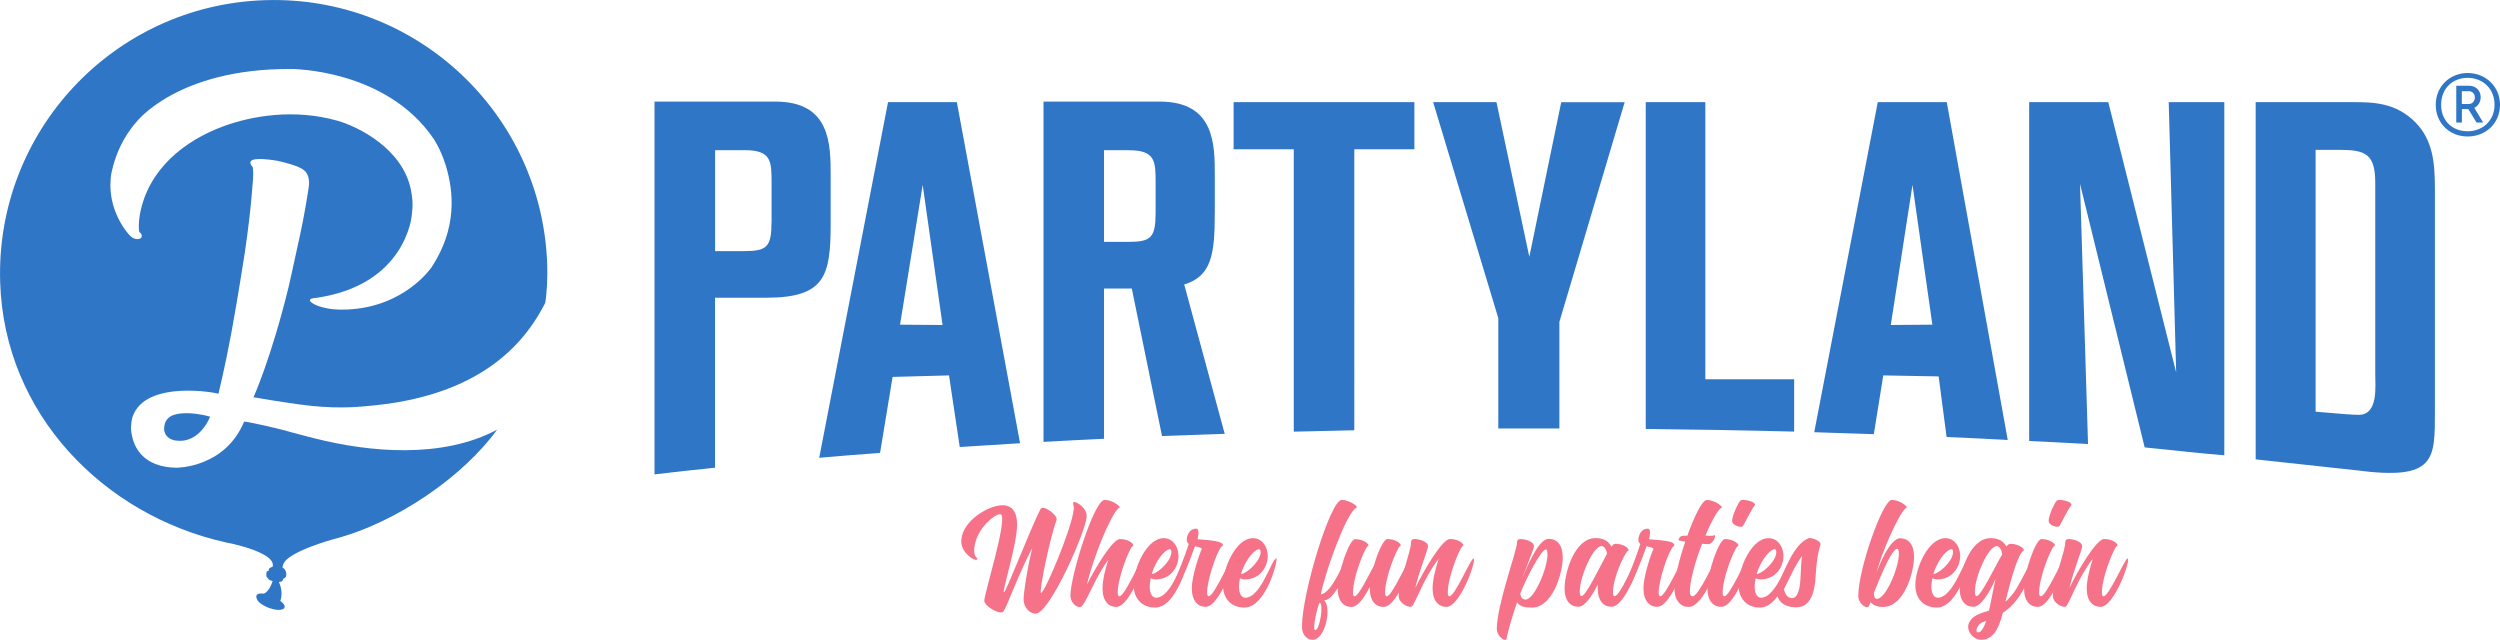 <?xml version="1.0" encoding="UTF-8"?>
<svg id="Layer_2" data-name="Layer 2" xmlns="http://www.w3.org/2000/svg" viewBox="0 0 449.31 114.99">
  <g id="Layer_1-2" data-name="Layer 1">
    <g>
      <path d="M149.29,31.57c0-5.58,0-13.31-9.89-13.31h-21.77v67c3.56-.42,7.19-.83,10.88-1.2v-30.55h9.14c10.64,0,11.64-3.89,11.64-13.37v-8.58ZM138.66,39.89c0,4.49-.83,5.24-4.9,5.24h-5.24v-18.14h5.33c4.82,0,4.82,1.99,4.82,5.99v6.9ZM159.6,18.36l-12.37,63.92c3.6-.32,7.24-.62,10.94-.88l2.25-13.66,10.14-.27,1.93,12.87c3.58-.24,7.19-.46,10.84-.68l-11.36-61.3h-12.38ZM161.76,58.35l4.07-25.12,3.57,25.18-7.64-.06ZM218.33,38.49v-6.92c0-5.58,0-13.31-9.89-13.31h-20.9v61.16c3.59-.2,7.22-.4,10.88-.56v-27h4.99l5.43,26.51c3.73-.14,7.48-.27,11.27-.4l-7.28-26.84c4.91-1.49,5.49-5.46,5.49-12.65ZM207.69,38.22c0,4.5-.83,5.25-4.89,5.25h-4.38v-16.47h4.45c4.82,0,4.82,1.99,4.82,5.99v5.23ZM391.12,66.96l-12.21-48.6h-14.22v60.89c3.41.19,7.23.34,10.58.55l-1.44-46.75,11.62,47.36c5.6.56,9.49,1.02,14.31,1.42V18.36h-9.99l1.34,48.6ZM337.48,18.36l-11.42,59.32c3.58.1,7.17.22,10.71.35l1.7-10.56,9.95.18,1.43,10.89c3.69.16,7.35.33,10.99.53l-10.96-60.71h-12.4ZM339.82,58.41l3.9-25.18,3.57,25.12-7.47.06ZM437.61,33.81c0-4.65-.4-8.64-3.48-11.8-3.59-3.65-7.81-3.65-11.31-3.65h-17.42v64.2s18.15,1.97,18.15,1.97c14.26,1.87,14.06-1.95,14.06-10.67v-40.04ZM423.91,74.55c-1.09,0-2.26-.08-7.74-.56V26.93h4.25c4.73,0,6.47.73,6.47,5.97v34.39c-.03,1.98.64,7.26-2.98,7.27ZM274.85,46.13l-5.9-27.77h-11.38l11.71,38.82v19.83c2.92,0,10.25-.01,10.98,0v-19.16l11.73-39.48h-11.4l-5.73,27.77ZM306.49,18.36h-10.71v58.74c9.03.1,17.93.24,26.67.47v-9.41h-15.96V18.36ZM221.71,26.83h10.81v50.75c3.6-.1,7.23-.16,10.88-.25V26.83h10.8v-8.47h-32.49v8.47Z" style="fill: #3076c6;"/>
      <path d="M437.76,18.83c0-3.32,2.56-5.71,5.74-5.71s5.81,2.38,5.81,5.71-2.56,5.7-5.81,5.7-5.74-2.38-5.74-5.7ZM448.33,18.83c0-2.89-2.1-4.84-4.84-4.84s-4.76,1.95-4.76,4.84,2.02,4.76,4.76,4.76,4.84-1.95,4.84-4.76ZM441.44,15.41h2.31c1.26,0,2.09.9,2.09,2.06,0,.83-.43,1.55-1.15,1.91l1.59,2.64h-1.19l-1.48-2.42h-1.15v2.42h-1.01v-6.6ZM443.71,18.69c.65,0,1.08-.54,1.08-1.19,0-.61-.43-1.11-1.08-1.11h-1.26v2.3h1.26Z" style="fill: #3076c6;"/>
      <g>
        <path d="M31.71,74.44c-2.64.54-2.18,3-2.18,3,.54,2.35,3.69,1.71,3.69,1.71,3.2-.62,4.54-4.26,4.54-4.26-3.79-1.07-6.05-.45-6.05-.45Z" style="fill: #3076c6;"/>
        <path d="M56.58,78.8c-2.51-.63-5.93-1.58-5.93-1.58-4.43-1.11-6.76-1.47-6.76-1.47-3.48,8.39-12.18,8.31-12.18,8.31-2.81-.04-5.07-.84-6.58-2.68-1.65-2.01-1.59-4.61-1.59-4.61.05-.71.11-1.35.31-1.93,2.37-6.67,15.34-4.22,15.41-4.06,0,0,1.26-5.14,2.37-11.23,1.3-7.12,2.36-14.13,2.38-14.23,1.19-7.99,1.48-13.5,1.48-13.5.06-1.18-.07-1.79-.07-1.79-1.25-1.38.67-1.42.67-1.42,1.4-.15,3.82.3,3.82.3,3.91.89,4.53,1.55,4.53,1.55,1.45.88,1.06,3.09,1.06,3.09-.29,1.95-.83,5.22-1.54,8.53-1.06,4.96-2.08,9.45-2.08,9.45-3.14,12.86-6.32,19.87-6.32,19.87,2.92.5,3.62.59,5.51.89,3.85.6,6.21.83,8.54.91,2.65.07,4.21.02,7.83-.36,20.49-2.12,27.54-12.54,30.55-18.39.32-1.9.43-4.81.36-6.82C97.5,20.47,74.78-.84,47.63.03,20.47.9-.84,23.61.03,50.76c.75,23.62,18.53,41.77,40.46,46.7,0,0,9.23,1.69,8.51,4.4-.07.03-.29.09-.36.14-.09.07-.22.12-.29.21-.09.11,0,.25-.07.35-.07.11-.23.05-.31.14-.07.07-.09.23-.09.32,0,.13,0,.25-.02.38-.03.26.18.39.32.57.06.08.09.15.18.21.06.04.13.09.2.11.11.04.34.13.44.16-.71,2.08-1.59,2.24-1.59,2.24-2.13-.25-1.1,1.23-1.1,1.23.32.47.77.73,1.4,1.06,1.08.56,2.14.62,2.14.62.33.04.81,0,1.05-.15.82-.54-.52-1.44-.52-1.44.46-1.29.11-2.6-.25-3.43.79.04.78-.58.78-.58.73-.11.59-1.12.37-1.5-.07-.12-.18-.32-.53-.5.08-.35.16-.56.16-.56.65-2.23,8.9-4.5,8.9-4.5,11.62-2.96,23.68-11.58,29.53-19.72-9.88,5.3-23.01,4.03-32.73,1.58ZM20.04,31.05s.42-2.26,1.55-4.66c.7-1.5,1.72-3.11,2.9-4.44,0,0,7.35-9.67,27.81-9.55,0,0,17-.08,25.61,12.51,0,0,1.31,1.89,2.22,4.88,1.42,4.66,2.04,11.2-2.53,18.19,0,0-4.83,7.27-15.32,7.65-1.69.06-3.02-.02-4.61-.49,0,0-.97-.22-1.74-.81,0,0-.85-.67.71-.77,16.25-2.22,17.35-14.74,17.35-14.74.27-2.01.17-3.08-.12-4.59-1.42-7.53-9.6-11.51-13.18-12.52-7.76-2.21-15.39-.91-20.55.99-6.98,2.57-13.51,7.71-14.99,15.81-.11.6-.29,1.93-.15,3.01,0,0,.02.18.14.27.12.09.27.23.31.41.1.39-.08.68-.51.75-.55.09-1.11-.1-1.66-.68,0,0-4.39-4.52-3.25-11.2Z" style="fill: #3076c6;"/>
      </g>
      <g>
        <path d="M192.98,91.52c.08-.79-.28-1.04-.05-1.25.31-.31,2.5.99,2.37,2.6-.21,2.83-6.68,17.42-9.16,17.42-.92,0-2.17-.89-2.17-2.65,0-1.15.64-5.46,1.56-9.16-2.6,4.9-4.64,10.82-5.21,11.43-.61.67-3.42-.97-3.42-1.94,0-1.28,4.11-14.31,3.04-15.48-.54-.56-4.54,2.22-4.85,6.17-.13,1.77.89,1.56.49,1.91-.36.33-2.99-1.22-2.81-3.52.25-3.57,5.03-6.25,7.37-6.25s2.65,2.1,2.65,3.48c0,3.64-2.78,12.17-2.35,12.17.38,0,4.87-11.79,6.61-15.02.41-.74,3.14,1.15,2.83,2.02-1.25,3.49-3.22,13.11-2.78,13.11.66,0,5.61-11.76,5.87-15.03Z" style="fill: #f57289;"/>
        <path d="M201.24,91.16c0,.16-.15.1-.25.21-1.58,1.48-4.64,9.31-5.64,13.67l.02-.02c1.58-3.14,4.62-8.14,5.92-8.14,1.4,0,2.4.74,2.4,1.13,0,.15-.08.08-.21.21-.59.61-2.6,5.59-2.6,8.29,0,.64.2.66.3.66.99,0,3.83-6.79,4.31-6.79.69,0-2.35,8.7-4.87,8.7-1.4,0-2.47-1.07-2.47-3.34,0-1.33.43-3.35,1.05-5.13-2.5,3.24-4.21,8.5-5.08,8.5s-1.74-.97-1.74-2.05c0-3.57,4.26-17.21,6.15-17.21,1.38,0,2.7,1.07,2.7,1.32Z" style="fill: #f57289;"/>
        <path d="M207.75,107.43c2.86,0,4.8-7.07,5.59-7.07.41,0-1.76,8.83-5.74,8.83-2.42,0-3.85-1.66-3.85-4.03,0-3.06,2.32-8.44,5.41-8.44,1.88,0,2.83,2.04,2.62,3.64-.25,2.19-1.86,3.78-4.1,3.78-.26,0-.59-.08-.87-.21-.05.33-.12.67-.15,1.02-.15,1.4.3,2.47,1.09,2.47ZM210.25,98.71c-.76,0-2.17,1.58-3.01,3.7l-.25.77c.87-.03,3.31-2.07,3.52-3.73.05-.41-.02-.74-.25-.74Z" style="fill: #f57289;"/>
        <path d="M215.99,98.68c.05-.25-.64-.36-1.22-.51-1.43,3.9-1.79,4.64-2.83,6.89h-1.25c1.09-1.95,2.24-5.11,2.96-7.3-.28-.19-.41-.54-.35-.94.1-.82.59-1.81,1.66-1.81.46,0,.56.54.28,1.91,1.74.15,4.54.25,4.54,1.05,0,.2-.13.15-.21.23-.89.89-2.63,6.09-2.63,8.29,0,.64.2.66.3.66.99,0,3.83-6.79,4.31-6.79.69,0-2.35,8.7-4.87,8.7-1.41,0-2.48-1.07-2.48-3.34s1.48-6.48,1.79-7.04Z" style="fill: #f57289;"/>
        <path d="M223.79,107.43c2.86,0,4.8-7.07,5.59-7.07.41,0-1.76,8.83-5.74,8.83-2.42,0-3.85-1.66-3.85-4.03,0-3.06,2.32-8.44,5.41-8.44,1.88,0,2.83,2.04,2.62,3.64-.25,2.19-1.86,3.78-4.1,3.78-.25,0-.59-.08-.87-.21-.05.33-.13.67-.15,1.02-.15,1.4.3,2.47,1.1,2.47ZM226.29,98.71c-.76,0-2.17,1.58-3.01,3.7l-.25.77c.86-.03,3.31-2.07,3.52-3.73.05-.41-.02-.74-.25-.74Z" style="fill: #f57289;"/>
        <path d="M235.89,114.99c-.71,0-1.89-.58-1.89-2.42,0-5.92,5.1-22.73,7.15-22.73,1.09,0,2.7.92,2.7,1.32,0,.16-.18.1-.26.21-1.89,1.44-5.59,12.02-6.2,15.46,2.17-.31,4.21-6.46,4.82-6.46.66,0-1.91,7.52-4.24,7.52,1.41,1.25.26,7.1-2.09,7.1ZM236.37,113.25c.87,0,1.56-4.92.79-4.92-.2,0-1.43,4.92-.79,4.92Z" style="fill: #f57289;"/>
        <path d="M245.97,98c0,.15-.08.1-.21.21-.61.61-2.6,5.59-2.6,8.29,0,.64.2.66.3.66.71,0,2.4-3.54,3.47-5.51.69-2.45,1.76-4.77,2.43-4.77,1.4,0,2.39.77,2.39,1.13,0,.15-.1.1-.2.21-.61.61-2.62,5.59-2.62,8.29,0,.64.23.66.3.66.99,0,3.85-6.79,4.31-6.79.69,0-2.33,8.7-4.87,8.7-1.41,0-2.48-1.04-2.48-3.31v-.3c-.96,1.91-2.17,3.62-3.29,3.62-1.4,0-2.48-1.04-2.48-3.31,0-2.83,2.07-8.88,3.14-8.88,1.41,0,2.4.77,2.4,1.13Z" style="fill: #f57289;"/>
        <path d="M254.35,105.7c1.46-3.06,4.85-8.83,6.25-8.83s2.4.74,2.4,1.13c0,.15-.08.08-.2.21-.59.61-2.6,5.59-2.6,8.29,0,.64.2.66.3.66.99,0,3.83-6.79,4.32-6.79.69,0-2.35,8.7-4.87,8.7-1.41,0-2.48-1.07-2.48-3.34,0-1.36.48-3.47,1.1-5.3-2.45,3.03-4.21,7.95-4.77,8.52-.44.43-2.43-.46-2.43-1.89,0-2.12,2.22-8.19,2.22-9.41,0-.56.12-.77.69-.77s2.37.36,2.37,1.31c0,.56-1.61,4.47-2.3,7.53Z" style="fill: #f57289;"/>
        <path d="M273.36,104.45c.62-1.48,1.3-3.14,1.99-4.36.54-1.03,1.73-3.25,3.03-3.25,1.41,0,2.48,1.05,2.48,3.32,0,2.86-1.81,9.04-5.56,9.04-1.31,0-2.12-.2-2.65-.94-1.02,2.86-1.68,5.51-1.91,6.56-.13.61-1.73-.39-1.73-1.81,0-4.19,3.62-14.13,3.62-15.36,0-.56.13-.77.69-.77s2.38.36,2.38,1.31c0,.35-1.15,3.11-2.33,6.27ZM273.25,106.64c0,.74.46,1.12.89,1.12,1.61.05,3.98-5.62,3.98-8.11,0-.41-.05-.9-.3-.9-.84,0-3.58,5.31-4.57,7.88Z" style="fill: #f57289;"/>
        <path d="M292.69,98.86c0,.15-.1.08-.2.2-.61.62-2.6,4.72-2.6,7.42,0,.66.21.66.31.66.98,0,3.82-6.79,4.3-6.79.69,0-2.32,8.7-4.87,8.7-1.41,0-2.48-1.04-2.48-3.31,0-.23,0-.48.03-.74-1.04,2.12-2.37,4.05-3.52,4.05-1.4,0-2.47-1.04-2.47-3.31,0-2.86,1.81-9.03,5.56-9.03,1.51,0,2.32.56,2.86,1.53.26-.33.5-.51.7-.51,1.39,0,2.39.74,2.39,1.12ZM288.82,99.55c-.06-.69-.51-1.41-.93-1.41-1.6-.05-3.97,5.61-3.97,8.11,0,.41.05.89.3.89.8,0,3.22-5.1,4.59-7.6Z" style="fill: #f57289;"/>
        <path d="M297.16,98.68c.04-.25-.64-.36-1.23-.51-1.43,3.9-1.79,4.64-2.83,6.89h-1.25c1.1-1.95,2.25-5.11,2.96-7.3-.27-.19-.4-.54-.35-.94.11-.82.59-1.81,1.66-1.81.45,0,.56.54.27,1.91,1.74.15,4.54.25,4.54,1.05,0,.2-.12.15-.2.23-.89.89-2.63,6.09-2.63,8.29,0,.64.2.66.3.66,1,0,3.83-6.79,4.31-6.79.69,0-2.33,8.7-4.87,8.7-1.39,0-2.47-1.07-2.47-3.34s1.48-6.48,1.79-7.04Z" style="fill: #f57289;"/>
        <path d="M309.46,91.16c0,.16-.16.1-.26.21-.76.77-1.78,2.65-2.69,4.87t.64.06c1.19,0,.84-.13,1.01-.13.3,0-.2,1.63-1.2,1.63-.21,0-.91-.07-1.06-.07-1.23,3.19-2.2,6.71-2.2,8.63,0,.76.41.81.49.81,1.18,0,4-6.79,4.48-6.79.67,0-2.34,8.7-5.18,8.7-1.4,0-2.55-1.07-2.55-3.34,0-1.71.84-5.16,1.94-8.39-.41-.08-.9-.2-1.04-.2-.36,0-.03-.87.71-.87h.7c1.25-3.45,2.67-6.42,3.51-6.42,1.38,0,2.71,1.07,2.71,1.32Z" style="fill: #f57289;"/>
        <path d="M312.44,98c0,.18-.1.1-.2.21-.62.61-2.64,5.59-2.64,8.29,0,.66.21.66.31.66.99,0,3.85-6.79,4.31-6.79.68,0-2.32,8.7-4.87,8.7-1.41,0-2.48-1.04-2.48-3.31,0-2.83,2.07-8.88,3.16-8.88,1.38,0,2.41.77,2.41,1.13ZM312.77,89.99c.45-.46,3.21.26,2.54.92-.41.41-1.96,3.57-2.09,3.68-.35.28-2.02-.16-1.92-1.07.16-1.25,1.13-3.19,1.46-3.52Z" style="fill: #f57289;"/>
        <path d="M316.47,107.43c2.86,0,4.78-7.07,5.58-7.07.41,0-1.76,8.83-5.74,8.83-2.42,0-3.85-1.66-3.85-4.03,0-3.06,2.32-8.44,5.41-8.44,1.9,0,2.84,2.04,2.64,3.64-.26,2.19-1.87,3.78-4.12,3.78-.25,0-.58-.08-.86-.21-.05.33-.12.67-.15,1.02-.16,1.4.31,2.47,1.1,2.47ZM318.97,98.71c-.77,0-2.17,1.58-3.01,3.7l-.25.77c.87-.03,3.32-2.07,3.52-3.73.04-.41-.03-.74-.26-.74Z" style="fill: #f57289;"/>
        <path d="M326.33,103.33c-.14,3.06-.91,5.82-3.51,5.82-2.74,0-3.66-1.71-3.48-3.27.09-.56.26-1.04.42-1.15.84-1.74,2.53-7.04,5.4-8.04.82,0,2.12.61,2.04,1.18,0,0-.68,1.68-.87,5.46ZM320.6,105.91c.18.61.53,1.58,1.45,1.58,2.09,0,1.32-5.92,1.88-7.65-1.45,1.94-2.55,4.64-3.33,6.08Z" style="fill: #f57289;"/>
        <path d="M342.7,91.16c0,.16-.15.1-.25.21-1.45,1.48-4.23,7.86-5.24,11.69.13-.43,2.28-6.32,4.31-6.32,1.4,0,2.48,1.05,2.48,3.31,0,2.86-1.81,9.03-5.55,9.03-1.1,0-1.74-.3-2.28-.84-.17.38-.24.67-.34.77-.43.43-1.85-.49-1.85-1.92,0-4.8,4.38-17.24,6.02-17.24,1.38,0,2.7,1.07,2.7,1.32ZM336.76,106.62c.05.57.21,1.02.53,1.02,1.61.05,3.99-5.61,3.99-8.12,0-.4-.06-.89-.3-.89-1.07,0-3.45,6.05-4.21,7.98Z" style="fill: #f57289;"/>
        <path d="M348.24,107.43c2.86,0,4.8-7.07,5.58-7.07.41,0-1.76,8.83-5.73,8.83-2.43,0-3.86-1.66-3.86-4.03,0-3.06,2.32-8.44,5.41-8.44,1.89,0,2.83,2.04,2.63,3.64-.26,2.19-1.85,3.78-4.1,3.78-.26,0-.59-.08-.87-.21-.05.33-.13.67-.16,1.02-.15,1.4.31,2.47,1.1,2.47ZM350.74,98.71c-.76,0-2.17,1.58-3.01,3.7l-.26.77c.87-.03,3.32-2.07,3.52-3.73.06-.41-.03-.74-.25-.74Z" style="fill: #f57289;"/>
        <path d="M360.41,108.15c.67-.57,1.34-1.3,1.97-2.32,1.19-1.97,2.8-5.46,3.1-5.46.39,0-.38,2.65-1.58,5.1-1.17,2.38-2.59,3.78-3.95,4.67-.66,2.65-1.63,4.84-3.88,4.84-1.55,0-2.88-1.79-2.12-3.19.7-1.28,1.99-1.53,3.52-2.06.46-1.95.74-3.81,1.18-5.67-1.1,2.45-2.65,5-3.98,5-1.4,0-2.47-1.04-2.47-3.31,0-2.86,1.82-9.03,5.56-9.03,1.48,0,2.3.56,2.84,1.5.23-.31.48-.48.74-.48,1.38,0,2.4.77,2.4,1.12,0,.18-.1.1-.2.2-.8.79-1.78,3.62-3.12,9.09ZM359.83,99.69c0-.75-.49-1.54-.92-1.54-1.6-.05-3.98,5.61-3.98,8.11,0,.41.06.89.3.89.84,0,3.55-5.82,4.6-7.47ZM355.51,113.66c.59,0,1.07-.92,1.46-2.07-.47.16-.8.28-1,.43-.76.54-.99,1.64-.46,1.64Z" style="fill: #f57289;"/>
        <path d="M369.31,98c0,.18-.1.1-.2.21-.61.61-2.63,5.59-2.63,8.29,0,.66.2.66.31.66,1,0,3.86-6.79,4.31-6.79.69,0-2.32,8.7-4.87,8.7-1.39,0-2.46-1.04-2.46-3.31,0-2.83,2.06-8.88,3.16-8.88,1.38,0,2.39.77,2.39,1.13ZM369.64,89.99c.47-.46,3.22.26,2.55.92-.41.41-1.97,3.57-2.09,3.68-.37.28-2.01-.16-1.91-1.07.14-1.25,1.11-3.19,1.45-3.52Z" style="fill: #f57289;"/>
        <path d="M371.92,105.7c1.45-3.06,4.85-8.83,6.25-8.83s2.4.74,2.4,1.13c0,.15-.07.08-.2.21-.59.61-2.61,5.59-2.61,8.29,0,.64.2.66.31.66.99,0,3.82-6.79,4.31-6.79.69,0-2.35,8.7-4.87,8.7-1.41,0-2.48-1.07-2.48-3.34,0-1.36.5-3.47,1.1-5.3-2.45,3.03-4.21,7.95-4.77,8.52-.44.43-2.42-.46-2.42-1.89,0-2.12,2.22-8.19,2.22-9.41,0-.56.13-.77.69-.77s2.37.36,2.37,1.31c0,.56-1.61,4.47-2.3,7.53Z" style="fill: #f57289;"/>
      </g>
    </g>
  </g>
</svg>